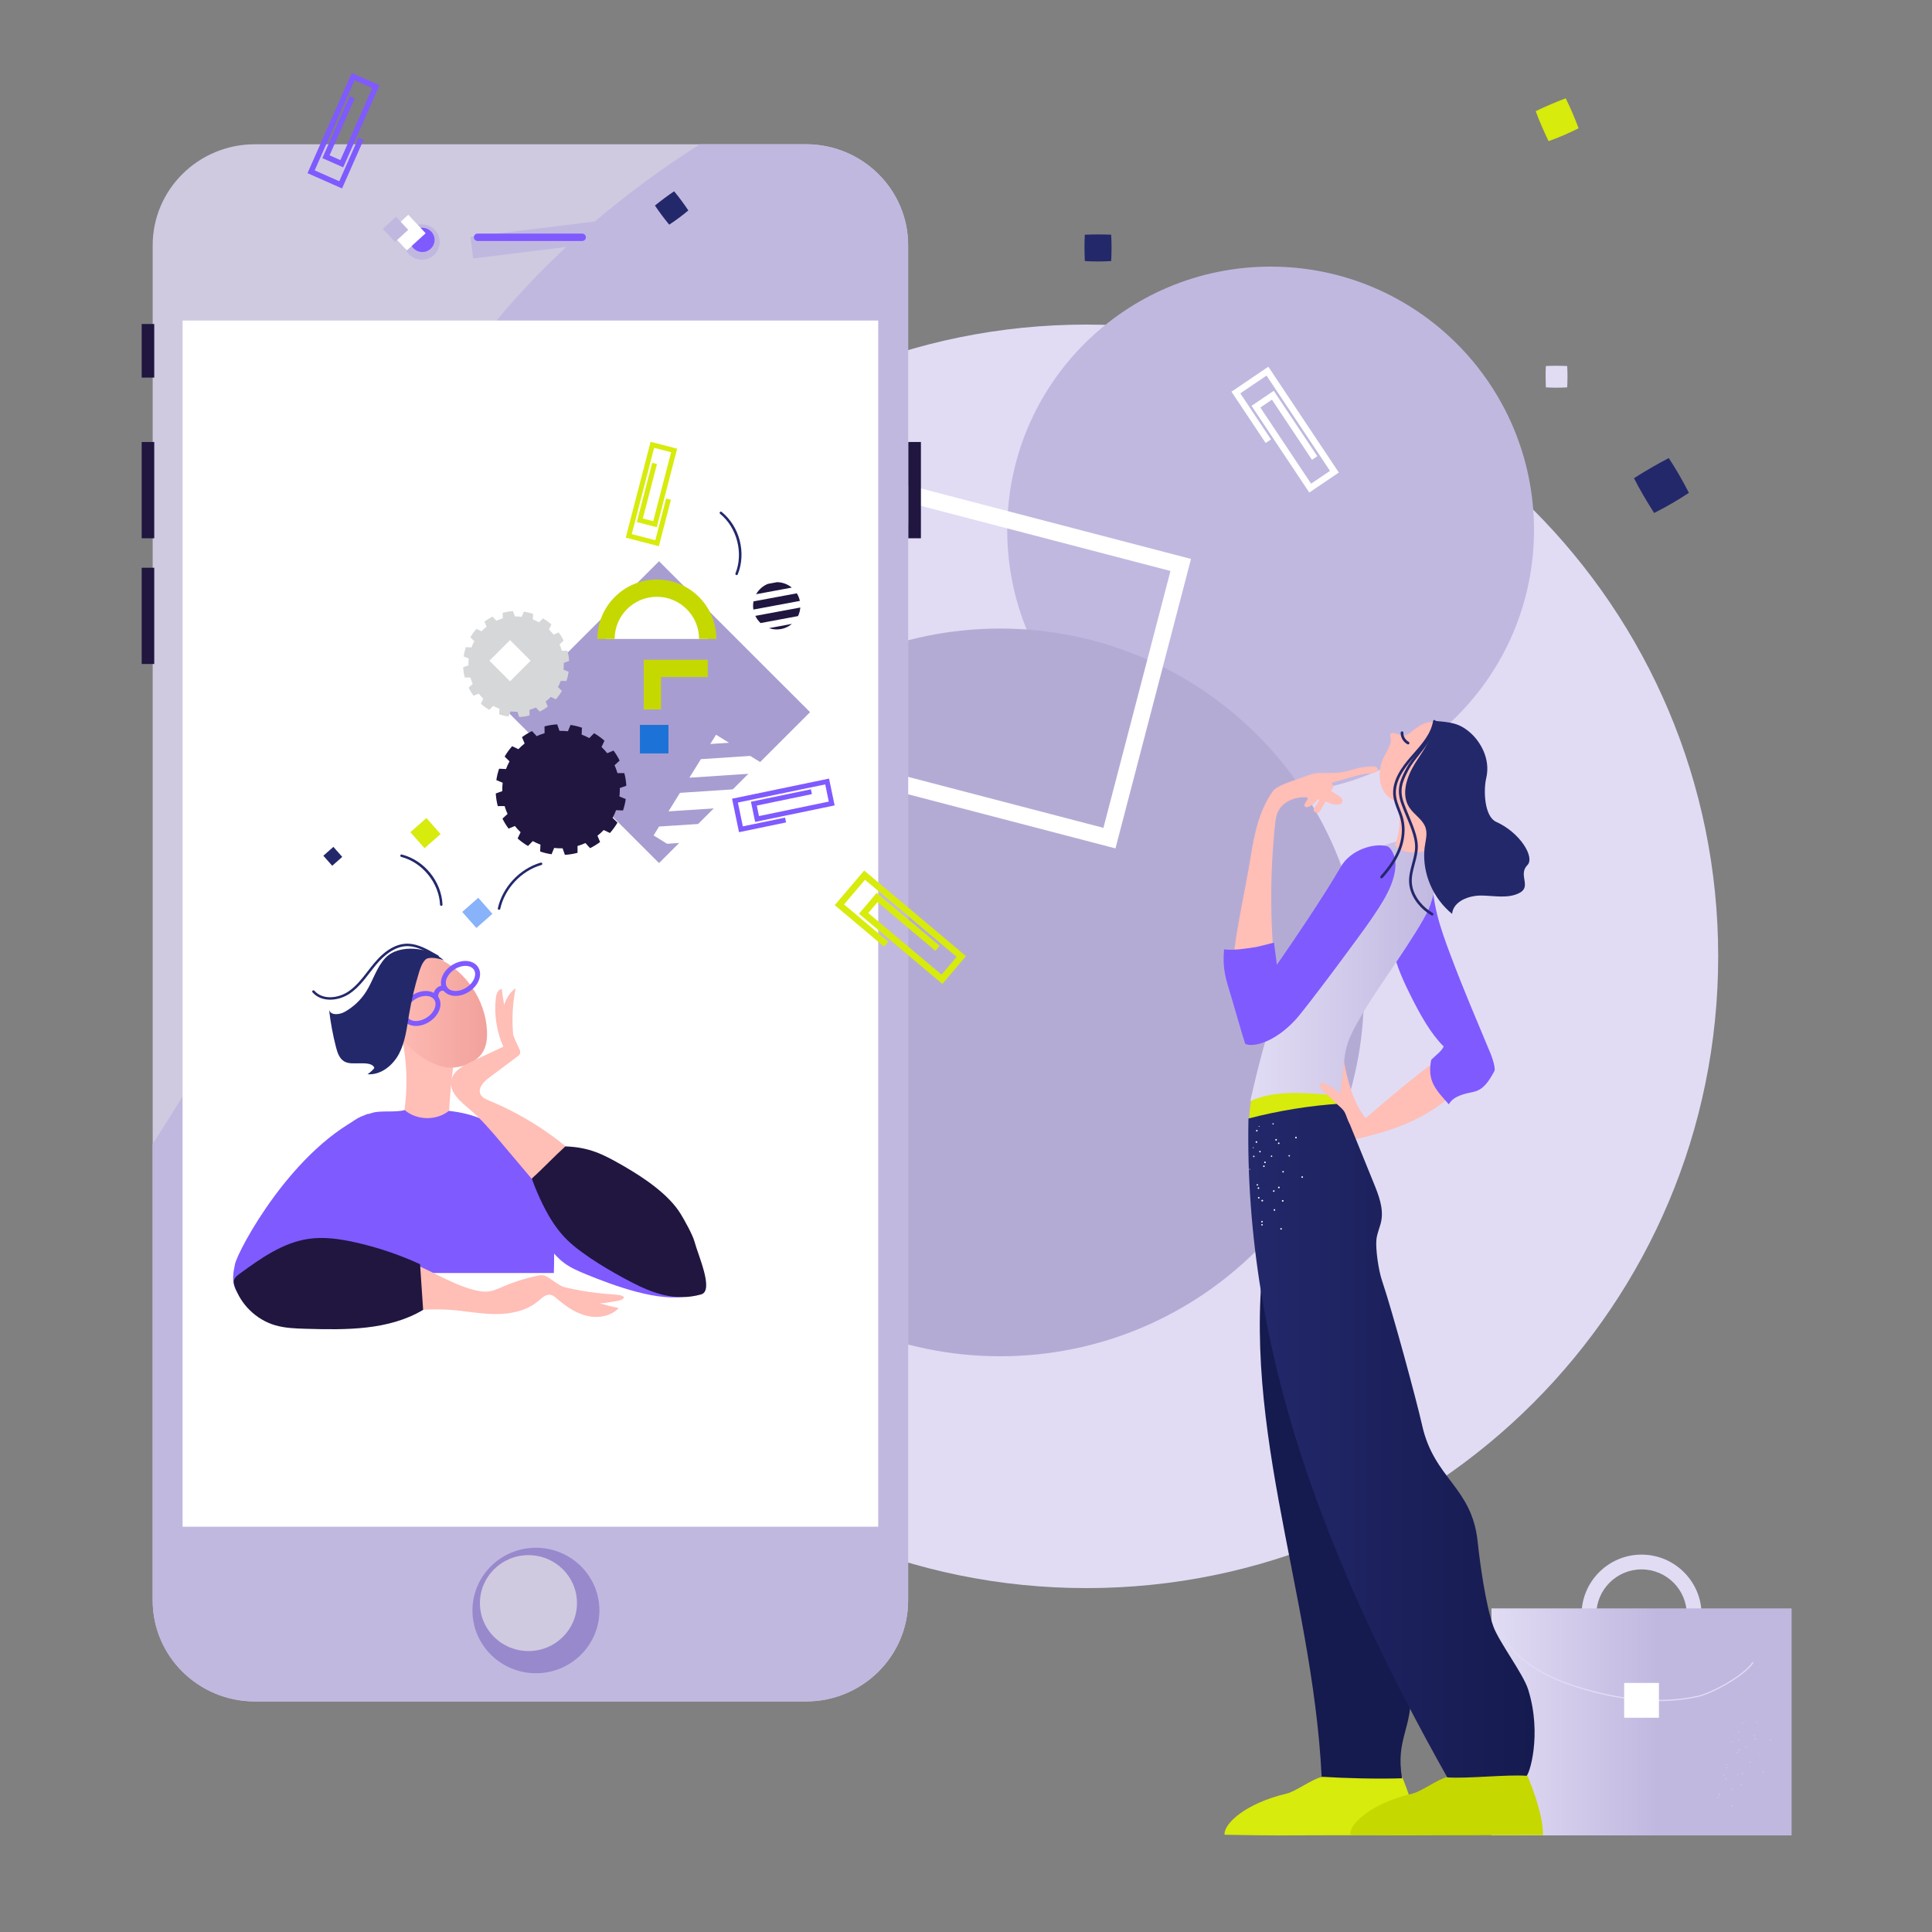 <svg width="266" height="266" viewBox="0 0 266 266" fill="none" xmlns="http://www.w3.org/2000/svg">
<rect x="0" y="0" width="266" height="266" fill="#808080" stroke="none"/>
<g clip-path="url(#clip0_17_2711)">
<path d="M149.581 218.652C197.619 218.652 236.563 179.709 236.563 131.67C236.563 83.631 197.619 44.688 149.581 44.688C101.542 44.688 62.599 83.631 62.599 131.67C62.599 179.709 101.542 218.652 149.581 218.652Z" fill="#E1DCF4"/>
</g>
<g clip-path="url(#clip1_17_2711)">
<path d="M174.939 109.237C194.968 109.237 211.204 93.001 211.204 72.973C211.204 52.944 194.968 36.708 174.939 36.708C154.911 36.708 138.675 52.944 138.675 72.973C138.675 93.001 154.911 109.237 174.939 109.237Z" fill="#C1B8E0"/>
</g>
<g clip-path="url(#clip2_17_2711)">
<path d="M226.012 230.571C221.455 230.571 217.748 226.863 217.748 222.306C217.748 217.749 221.455 214.041 226.012 214.041C230.568 214.041 234.275 217.749 234.275 222.306C234.275 226.863 230.568 230.571 226.012 230.571ZM226.012 216.076C222.577 216.076 219.782 218.871 219.782 222.306C219.782 225.742 222.577 228.537 226.012 228.537C229.446 228.537 232.241 225.742 232.241 222.306C232.241 218.871 229.446 216.076 226.012 216.076Z" fill="#E1DCF4"/>
<path d="M246.671 221.45H205.352V252.7H246.671V221.45Z" fill="url(#paint0_linear_17_2711)"/>
<path d="M228.283 234.213C225.047 234.213 221.585 233.672 217.933 232.591C214.513 231.58 211.993 230.387 210.004 228.84C207.479 226.877 205.804 224.209 205.407 221.52L205.575 221.495C205.965 224.141 207.618 226.77 210.108 228.706C212.08 230.24 214.582 231.423 217.981 232.429C223.737 234.131 229.017 234.49 233.673 233.494C235.669 233.067 240.097 230.649 241.287 228.829L241.429 228.921C240.219 230.772 235.73 233.227 233.709 233.66C231.983 234.028 230.171 234.213 228.283 234.213Z" fill="#E1DCF4"/>
<path d="M228.406 231.71H223.616V236.501H228.406V231.71Z" fill="white"/>
<path d="M237.6 241.079C237.623 241.064 237.628 241.034 237.614 241.012C237.599 240.99 237.569 240.984 237.547 240.998C237.524 241.013 237.518 241.043 237.533 241.066C237.548 241.088 237.578 241.094 237.6 241.079ZM240.302 236.912C240.329 236.918 240.355 236.9 240.361 236.873C240.367 236.849 240.352 236.824 240.327 236.819C240.325 236.818 240.323 236.818 240.321 236.818C240.295 236.812 240.27 236.828 240.264 236.853C240.259 236.88 240.276 236.906 240.302 236.912ZM238.798 238.934C238.822 238.948 238.852 238.941 238.868 238.919C238.883 238.896 238.876 238.865 238.853 238.85C238.83 238.834 238.798 238.841 238.783 238.865C238.77 238.889 238.776 238.918 238.798 238.934ZM242.72 244.077C242.761 244.107 242.819 244.098 242.85 244.057C242.882 244.019 242.876 243.963 242.838 243.931C242.837 243.93 242.835 243.929 242.834 243.929C242.793 243.898 242.735 243.907 242.703 243.948C242.672 243.988 242.679 244.046 242.72 244.077ZM240.929 242.721C240.971 242.752 241.029 242.742 241.059 242.7C241.088 242.659 241.08 242.602 241.039 242.572C240.999 242.54 240.942 242.548 240.911 242.588C240.881 242.631 240.889 242.688 240.929 242.721ZM239.136 241.362C239.176 241.393 239.233 241.385 239.264 241.345C239.265 241.344 239.265 241.343 239.266 241.343C239.297 241.304 239.292 241.248 239.254 241.217C239.252 241.215 239.251 241.214 239.25 241.214C239.207 241.184 239.149 241.192 239.116 241.232C239.086 241.273 239.095 241.331 239.136 241.362ZM238.545 246.455C238.588 246.428 238.601 246.371 238.573 246.328C238.547 246.284 238.49 246.271 238.446 246.299C238.404 246.325 238.391 246.381 238.416 246.424C238.443 246.467 238.501 246.48 238.545 246.455ZM237.408 244.514C237.451 244.487 237.464 244.43 237.437 244.387C237.41 244.344 237.353 244.331 237.31 244.358C237.267 244.385 237.254 244.441 237.279 244.483C237.307 244.526 237.364 244.54 237.408 244.514ZM243.725 239.65C243.775 239.662 243.825 239.632 243.838 239.581C243.851 239.533 243.822 239.483 243.774 239.47C243.774 239.47 243.773 239.47 243.773 239.47C243.726 239.455 243.676 239.48 243.661 239.527C243.66 239.529 243.659 239.531 243.658 239.534C243.647 239.584 243.676 239.634 243.725 239.65ZM241.549 239.08C241.599 239.091 241.649 239.062 241.665 239.014C241.677 238.964 241.646 238.913 241.596 238.901C241.547 238.888 241.497 238.918 241.484 238.967C241.484 238.968 241.484 238.968 241.483 238.968C241.47 239.017 241.499 239.067 241.547 239.08C241.548 239.08 241.549 239.08 241.549 239.08ZM239.376 238.512C239.424 238.526 239.473 238.499 239.486 238.451C239.487 238.45 239.487 238.448 239.487 238.447C239.502 238.398 239.474 238.347 239.425 238.332C239.424 238.332 239.422 238.332 239.421 238.331C239.371 238.318 239.32 238.349 239.308 238.398C239.295 238.448 239.325 238.499 239.375 238.512C239.375 238.512 239.376 238.512 239.376 238.512ZM236.614 247.518C236.655 247.499 236.673 247.45 236.654 247.409C236.635 247.367 236.586 247.349 236.545 247.368C236.503 247.387 236.485 247.436 236.504 247.478C236.523 247.519 236.572 247.537 236.614 247.518ZM242.266 241.304C242.31 241.318 242.358 241.296 242.374 241.252C242.39 241.211 242.369 241.165 242.328 241.149C242.326 241.149 242.326 241.148 242.324 241.148C242.282 241.131 242.234 241.153 242.218 241.195C242.217 241.196 242.217 241.196 242.217 241.197C242.203 241.239 242.224 241.286 242.266 241.304ZM240.386 240.613C240.428 240.628 240.475 240.605 240.49 240.563C240.506 240.521 240.485 240.475 240.443 240.459C240.442 240.459 240.441 240.459 240.44 240.458C240.397 240.442 240.349 240.463 240.333 240.505C240.333 240.506 240.333 240.506 240.332 240.507C240.319 240.551 240.342 240.598 240.386 240.613ZM238.498 239.922C238.541 239.938 238.589 239.917 238.605 239.875C238.606 239.874 238.606 239.874 238.606 239.873C238.622 239.833 238.603 239.788 238.563 239.771C238.561 239.77 238.558 239.77 238.556 239.769C238.513 239.752 238.465 239.773 238.449 239.816C238.449 239.816 238.448 239.816 238.448 239.817C238.435 239.86 238.457 239.906 238.498 239.922ZM239.149 244.408C239.183 244.438 239.235 244.435 239.266 244.401C239.297 244.368 239.295 244.316 239.262 244.285C239.228 244.255 239.175 244.256 239.143 244.288C239.112 244.323 239.114 244.376 239.149 244.408ZM237.673 243.047C237.704 243.078 237.755 243.078 237.785 243.047C237.786 243.045 237.787 243.044 237.789 243.043C237.82 243.01 237.818 242.958 237.785 242.927C237.751 242.897 237.698 242.898 237.666 242.93C237.636 242.964 237.639 243.016 237.673 243.047ZM241.909 237.239C241.953 237.238 241.987 237.202 241.986 237.159C241.986 237.157 241.986 237.156 241.986 237.154C241.986 237.109 241.948 237.072 241.902 237.073C241.901 237.073 241.9 237.073 241.9 237.073C241.855 237.077 241.82 237.115 241.821 237.161C241.823 237.206 241.861 237.241 241.906 237.24C241.907 237.239 241.908 237.239 241.909 237.239ZM239.903 237.323C239.949 237.321 239.985 237.282 239.984 237.236C239.981 237.19 239.941 237.155 239.895 237.158C239.851 237.16 239.817 237.197 239.817 237.241C239.817 237.286 239.854 237.323 239.899 237.323C239.9 237.323 239.902 237.323 239.903 237.323ZM238.376 248.717C238.417 248.75 238.476 248.747 238.512 248.708C238.548 248.669 238.545 248.608 238.506 248.573C238.466 248.538 238.405 248.542 238.37 248.581C238.334 248.621 238.337 248.681 238.376 248.717ZM236.656 247.163C236.695 247.199 236.756 247.196 236.791 247.157C236.827 247.118 236.824 247.058 236.785 247.022C236.746 246.986 236.686 246.989 236.65 247.028C236.614 247.067 236.617 247.128 236.656 247.163ZM241.707 239.548C241.761 239.544 241.801 239.499 241.8 239.445C241.795 239.392 241.748 239.352 241.695 239.357C241.644 239.361 241.605 239.405 241.607 239.457C241.61 239.509 241.655 239.549 241.707 239.548ZM239.394 239.667C239.446 239.664 239.487 239.62 239.485 239.567C239.483 239.514 239.438 239.473 239.385 239.476C239.332 239.478 239.291 239.523 239.294 239.576C239.297 239.628 239.341 239.669 239.394 239.667ZM239.872 244.253C239.923 244.268 239.976 244.242 239.996 244.194C240.012 244.143 239.985 244.09 239.935 244.073C239.887 244.054 239.832 244.079 239.814 244.128C239.814 244.128 239.814 244.129 239.813 244.13C239.795 244.18 239.822 244.235 239.872 244.253C239.872 244.253 239.872 244.253 239.872 244.253ZM237.687 243.477C237.738 243.494 237.793 243.468 237.811 243.418C237.811 243.418 237.811 243.418 237.811 243.417C237.828 243.369 237.802 243.315 237.753 243.298C237.704 243.281 237.649 243.306 237.632 243.355C237.614 243.404 237.639 243.458 237.687 243.477ZM239.729 245.836C239.778 245.854 239.833 245.829 239.851 245.78C239.87 245.73 239.844 245.676 239.795 245.658C239.747 245.64 239.694 245.664 239.674 245.711C239.655 245.761 239.679 245.817 239.729 245.836ZM237.588 244.974C237.638 244.993 237.694 244.969 237.713 244.919C237.731 244.871 237.708 244.816 237.661 244.795C237.611 244.776 237.555 244.8 237.533 244.848C237.515 244.899 237.54 244.954 237.588 244.974ZM239.464 241.017C239.517 241.015 239.559 240.971 239.558 240.918C239.557 240.865 239.515 240.824 239.463 240.825C239.411 240.823 239.368 240.863 239.367 240.915C239.366 240.916 239.366 240.918 239.367 240.919C239.366 240.972 239.408 241.016 239.461 241.016C239.462 241.017 239.463 241.017 239.464 241.017Z" fill="#CFCADF"/>
</g>
<g clip-path="url(#clip3_17_2711)">
<path d="M137.699 186.732C165.367 186.732 187.796 164.303 187.796 136.635C187.796 108.968 165.367 86.539 137.699 86.539C110.032 86.539 87.603 108.968 87.603 136.635C87.603 164.303 110.032 186.732 137.699 186.732Z" fill="#B4ABD5"/>
</g>
<g clip-path="url(#clip4_17_2711)">
<path d="M163.979 76.955L153.578 116.808L113.725 106.408L124.126 66.555L163.979 76.955ZM151.921 113.98L161.151 78.612L125.784 69.383L116.554 104.75L151.921 113.98Z" fill="white"/>
</g>
<g clip-path="url(#clip5_17_2711)">
<path d="M172.451 150.584C172.861 148.943 173.563 147.391 174.262 145.849C174.604 145.092 174.947 144.335 175.29 143.579C175.411 143.311 175.541 143.033 175.775 142.853C175.979 142.696 176.239 142.633 176.492 142.584C179.336 142.022 182.395 142.625 184.806 144.225C183.994 148.679 184.418 153.349 186.02 157.587C181.717 159.403 177.089 160.456 172.419 160.683C172.022 157.321 171.63 153.871 172.451 150.584Z" fill="#D7EB0C"/>
<path d="M181.968 244.663C184.563 244.17 192.929 244.384 192.929 244.384C192.929 244.384 195.154 249.376 195.128 252.664C191.257 252.669 187.386 252.674 183.516 252.679C177.01 252.688 175.471 252.749 168.602 252.61C168.456 251.076 171.536 248.259 177.151 246.944C178.392 246.653 180.715 244.901 181.968 244.663Z" fill="#D7EB0C"/>
<path d="M182.868 181.736C181.736 176.881 180.548 171.898 177.631 167.775C177.327 167.346 176.949 166.893 176.411 166.816C175.37 166.667 174.801 167.922 174.623 168.911C169.952 194.811 180.663 218.378 181.967 244.628C185.365 244.837 189.64 244.942 193.038 244.837C192.112 239.399 194.501 238.004 194.244 232.499C194.009 227.484 192.114 225.69 191.723 220.684C191.307 215.366 193.156 213.759 191.942 208.554C190.494 202.345 184.316 187.945 182.868 181.736Z" fill="#151A4F"/>
<path d="M183.036 107.276C183.265 107.613 183.454 107.978 183.597 108.36C182.862 109.545 182.426 110.584 181.691 111.769C181.414 112.083 181.097 111.823 180.971 111.729C180.772 111.581 180.924 111.271 181.074 111.073C181.437 110.592 181.723 110.054 181.919 109.485C181.718 109.55 181.608 109.758 181.498 109.936C181.191 110.434 180.726 110.834 180.187 111.066C180.01 111.142 179.771 111.187 179.651 111.038C179.523 110.879 179.637 110.648 179.749 110.478C180.328 109.596 180.814 108.654 181.194 107.671C181.222 107.597 181.252 107.52 181.31 107.465C181.452 107.332 181.679 107.389 181.871 107.428C182.272 107.509 182.696 107.468 183.074 107.311C183.167 107.598 182.866 107.027 183.036 107.276Z" fill="#FFBEB6"/>
<path d="M175.558 113.49C174.857 120.069 174.847 126.72 175.526 133.301C173.931 133.136 171.217 134.439 169.62 134.594C169.789 129.482 171.378 123.074 172.181 118.023C172.698 114.778 173.395 111.433 175.356 108.788C176.336 109.084 177.299 108.372 178.267 108.039C180.322 107.331 182.561 108.365 184.347 109.598C184.566 109.749 184.801 109.934 184.834 110.197C184.916 110.867 183.851 110.891 183.221 110.639C181.95 110.129 180.607 109.69 179.239 109.774C177.872 109.859 176.469 110.572 175.919 111.818C175.688 112.342 175.619 112.921 175.558 113.49Z" fill="#FFBEB6"/>
<path d="M175.359 108.773C176.086 108.177 176.993 107.852 177.88 107.538C178.586 107.287 179.292 107.038 179.997 106.787C180.352 106.661 180.709 106.535 181.081 106.473C181.564 106.394 182.058 106.425 182.547 106.431C184.538 106.456 185.196 106.278 187.107 105.722C187.37 105.646 188.973 105.47 189.241 105.526C189.51 105.582 189.751 105.702 189.706 105.972C189.644 106.339 189.164 106.428 188.79 106.455C185.834 106.669 183.075 108.338 180.113 108.218C179.877 108.208 179.637 108.187 179.407 108.242C179.152 108.303 178.928 108.453 178.7 108.584C178.04 108.963 177.297 109.197 176.539 109.266C176.078 109.308 175.499 109.211 175.359 108.773Z" fill="#FFBEB6"/>
<path d="M200.6 150.179C197.036 153.506 193.15 155.213 188.411 156.412C186.311 156.944 186.813 156.917 185.913 156.276C184.793 155.477 185.001 154.049 184.787 152.696C184.419 150.364 184.065 147.897 184.957 145.709C185.449 148.477 186.247 151.772 188.032 153.953C192.214 150.31 197.054 146.285 201.684 143.221C201.747 145.403 201.811 147.585 201.874 149.767C201.577 149.591 200.898 150.356 200.6 150.179Z" fill="#FFBEB6"/>
<path d="M199.285 244.663C201.88 244.17 210.246 244.384 210.246 244.384C210.246 244.384 212.471 249.376 212.445 252.664C208.574 252.669 204.703 252.674 200.832 252.679C194.327 252.688 192.788 252.749 185.919 252.61C185.773 251.076 188.853 248.259 194.468 246.944C195.709 246.653 198.033 244.901 199.285 244.663Z" fill="#C5D800"/>
<path d="M198.768 144.077C197.041 142.386 195.603 139.8 194.509 137.65C192.591 133.882 190.626 129.582 192.018 125.593C192.842 123.232 194.86 121.317 197.271 120.607C197.091 124.323 198.375 127.94 199.682 131.427C201.539 136.381 203.223 140.245 205.253 145.132C205.509 145.749 205.931 147.129 205.749 147.466C204.963 148.93 204.203 150.041 202.908 150.319C201.612 150.597 200.113 150.888 199.476 152.044C197.532 149.885 196.508 148.762 197.05 145.917C198.091 144.92 198.432 144.761 198.768 144.077Z" fill="#7F5AFF"/>
<path d="M196.712 125.158C195.004 128.808 189.996 135.513 187.936 138.979C184.481 144.795 185.499 144.156 184.485 150.834C180.368 150.548 175.74 149.932 172.145 151.599C174.302 141.838 176.604 135.551 179.05 129.515C181.496 123.48 185.786 117.571 192.114 115.895C194.366 115.299 197.389 115.689 198.108 117.891C198.495 119.08 197.243 124.024 196.712 125.158Z" fill="url(#paint1_linear_17_2711)"/>
<path d="M192.051 116.338C193.037 117.699 195.942 117.645 196.545 116.774C196.091 113.743 196.602 111.339 197.702 108.476C195.945 109.2 194.072 109.645 192.176 109.787C192.87 112.026 192.904 114.155 192.051 116.338Z" fill="#FFBEB6"/>
<path d="M191.473 101.602C191.707 102.446 190.656 103.834 190.338 104.65C189.608 106.52 189.856 109.016 191.596 110.034C193.219 110.984 195.313 110.236 196.887 109.208C198.217 108.34 199.439 107.259 200.243 105.894C201.047 104.53 201.399 102.858 200.969 101.336C200.735 100.507 199.958 99.618 199.152 99.935C199.194 99.731 198.476 99.666 198.518 99.463C196.911 99.178 195.95 99.471 194.672 100.481C193.889 101.1 193.608 101.452 192.654 101.151C192.207 101.01 191.551 100.712 191.415 101.158C191.371 101.302 191.432 101.456 191.473 101.602Z" fill="#FFBEB6"/>
<path d="M202.476 100.921C200.868 99.492 199.681 99.455 197.533 99.249C197.469 101.418 195.982 103.241 194.833 105.088C193.684 106.934 192.847 109.383 194.051 111.194C194.71 112.187 195.903 112.829 196.271 113.96C196.585 114.926 196.203 115.962 196.116 116.973C195.829 120.306 197.322 123.7 199.923 125.824C200.091 124.074 202.246 123.27 204.016 123.299C205.786 123.328 207.684 123.759 209.239 122.919C210.885 122.03 208.978 120.431 210.295 119.108C211.358 118.04 209.294 114.631 205.994 113.153C204.375 112.428 204.22 108.851 204.626 107.134C205.272 104.402 203.714 102.021 202.476 100.921Z" fill="#23286B"/>
<path d="M190.263 176.269C189.821 174.962 189.361 171.992 189.511 170.625C189.606 169.764 190.007 168.96 190.172 168.109C190.512 166.349 189.822 164.572 189.143 162.903C187.657 159.248 186.172 155.593 184.686 151.939C180.363 152.216 176.069 152.908 171.89 154C171.227 186.522 183.146 216.046 199.261 244.712C201.922 244.914 207.496 244.292 210.157 244.493C210.496 244.519 212.37 238.896 210.396 232.603C209.72 230.449 206.361 226.044 205.602 223.915C204.554 220.974 203.771 215.344 203.445 212.254C202.644 204.674 197.457 203.672 195.796 196.22C195.057 192.901 191.744 180.649 190.263 176.269Z" fill="url(#paint2_linear_17_2711)"/>
<path d="M197.174 126.051C197.141 126.051 197.11 126.044 197.08 126.026C196.361 125.609 195.733 125.071 195.213 124.427C194.501 123.545 194.086 122.565 194.014 121.592C193.944 120.66 194.188 119.748 194.424 118.866C194.635 118.08 194.853 117.267 194.835 116.462C194.81 115.258 194.189 113.766 193.588 112.322C193.357 111.767 193.139 111.243 192.953 110.733C192.207 108.691 192.745 107.427 193.653 105.732C194.009 105.067 194.543 104.393 195.109 103.678C196.056 102.482 197.036 101.246 197.164 100.028C197.174 99.926 197.265 99.85 197.369 99.863C197.471 99.873 197.545 99.964 197.534 100.066C197.395 101.391 196.382 102.671 195.402 103.908C194.846 104.608 194.322 105.27 193.982 105.906C192.978 107.783 192.661 108.851 193.304 110.607C193.487 111.109 193.703 111.63 193.932 112.181C194.546 113.656 195.181 115.181 195.208 116.454C195.226 117.312 195.001 118.151 194.784 118.961C194.545 119.853 194.32 120.695 194.385 121.565C194.47 122.699 195.04 123.622 195.504 124.195C195.996 124.805 196.589 125.313 197.268 125.707C197.357 125.759 197.386 125.872 197.335 125.96C197.3 126.019 197.237 126.051 197.174 126.051Z" fill="#23286B"/>
<path d="M193.866 102.492C193.835 102.492 193.804 102.484 193.775 102.468C193.085 102.082 192.812 101.366 192.851 100.864C192.859 100.762 192.948 100.679 193.052 100.694C193.154 100.702 193.231 100.791 193.223 100.893C193.198 101.217 193.372 101.818 193.958 102.145C194.048 102.195 194.079 102.308 194.029 102.397C193.994 102.458 193.931 102.492 193.866 102.492Z" fill="#23286B"/>
<path d="M185.712 151.9C185.323 151.567 185.037 151.132 184.683 150.76C184.205 150.258 183.612 149.88 183.026 149.508C182.779 149.352 182.524 149.192 182.237 149.138C182.091 149.11 181.925 149.116 181.814 149.215C181.565 149.438 181.81 149.836 182.051 150.067C182.732 150.72 183.413 151.373 184.094 152.026C184.52 152.435 184.864 152.664 185.165 153.171C185.381 153.535 185.515 154.159 185.723 154.528C185.88 154.807 186.183 155.039 186.474 155.175C186.765 155.311 187.588 155.03 187.786 154.778C187.373 154.062 187.122 153.337 186.623 152.676C186.382 152.357 186.016 152.16 185.712 151.9Z" fill="#FFBEB6"/>
<path d="M192.1 118.483C192.033 117.858 191.554 116.649 190.941 116.494C189.198 116.052 185.991 116.954 184.616 119.321C182.119 123.619 178.095 129.522 175.805 132.831C175.625 131.481 175.404 129.781 175.404 129.781C175.404 129.781 173.226 130.345 172.994 130.38C171.347 130.631 169.933 130.868 168.527 130.712C168.293 133.429 168.761 134.749 169.543 137.31C169.951 138.647 171.15 142.901 171.444 143.719C172.434 144.218 175.424 143.606 178.396 140.366C179.814 138.82 187.394 128.624 188.727 126.65C190.06 124.676 192.416 121.415 192.1 118.483Z" fill="#7F5AFF"/>
<path d="M190.218 120.927C190.174 120.927 190.129 120.911 190.094 120.88C190.018 120.811 190.011 120.695 190.079 120.619C191.203 119.371 191.981 118.189 192.458 117.006C193.032 115.58 193.167 114.09 192.838 112.808C192.728 112.38 192.562 111.954 192.403 111.542C192.164 110.927 191.916 110.29 191.836 109.614C191.589 107.513 192.988 105.609 194.234 104.185L194.563 103.81C195.77 102.443 197.018 101.029 197.307 99.285C197.323 99.184 197.418 99.113 197.521 99.132C197.622 99.149 197.691 99.244 197.674 99.345C197.369 101.194 196.085 102.649 194.843 104.055L194.515 104.428C193.32 105.795 191.976 107.614 192.207 109.571C192.281 110.2 192.509 110.787 192.75 111.409C192.914 111.831 193.084 112.267 193.199 112.715C193.548 114.073 193.408 115.645 192.804 117.143C192.311 118.367 191.51 119.583 190.357 120.864C190.32 120.906 190.269 120.927 190.218 120.927Z" fill="#23286B"/>
<path d="M172.111 161.032C172.138 161.002 172.136 160.973 172.105 160.947C172.074 160.921 172.046 160.923 172.02 160.953C171.993 160.984 171.995 161.012 172.026 161.038C172.056 161.065 172.083 161.034 172.111 161.032ZM173.357 155.128C173.385 155.126 173.412 155.095 173.41 155.067C173.408 155.038 173.377 155.012 173.349 155.014C173.32 155.016 173.294 155.046 173.295 155.075C173.271 155.133 173.33 155.158 173.357 155.128ZM172.532 158.065C172.561 158.064 172.589 158.061 172.616 158.031C172.614 158.002 172.611 157.975 172.581 157.948C172.552 157.95 172.524 157.952 172.497 157.982C172.473 158.041 172.503 158.068 172.532 158.065ZM179.254 162.157C179.314 162.181 179.368 162.149 179.393 162.091C179.418 162.032 179.385 161.977 179.326 161.952C179.267 161.928 179.212 161.96 179.187 162.019C179.134 162.08 179.197 162.161 179.254 162.157ZM176.619 161.429C176.678 161.454 176.733 161.421 176.758 161.363C176.782 161.304 176.75 161.25 176.691 161.225C176.631 161.2 176.577 161.233 176.552 161.291C176.527 161.35 176.559 161.405 176.619 161.429ZM173.981 160.673C174.04 160.697 174.095 160.665 174.12 160.606C174.145 160.548 174.112 160.493 174.053 160.468C173.994 160.444 173.939 160.476 173.914 160.535C173.889 160.594 173.922 160.649 173.981 160.673ZM175.555 166.665C175.58 166.607 175.576 166.55 175.543 166.495C175.484 166.471 175.427 166.474 175.372 166.507C175.347 166.565 175.351 166.622 175.381 166.648C175.445 166.73 175.502 166.726 175.555 166.665ZM173.398 164.991C173.423 164.933 173.419 164.876 173.386 164.821C173.327 164.797 173.27 164.8 173.215 164.833C173.19 164.891 173.194 164.948 173.224 164.974C173.286 165.028 173.371 165.022 173.398 164.991ZM178.438 156.739C178.495 156.734 178.549 156.674 178.544 156.617C178.54 156.561 178.479 156.508 178.422 156.512C178.365 156.516 178.311 156.577 178.316 156.633C178.32 156.69 178.381 156.743 178.438 156.739ZM175.704 157.045C175.761 157.04 175.814 156.98 175.81 156.923C175.806 156.867 175.745 156.814 175.687 156.818C175.631 156.822 175.577 156.883 175.581 156.939C175.585 156.996 175.647 157.049 175.704 157.045ZM172.998 157.348C173.055 157.344 173.108 157.283 173.104 157.227C173.099 157.17 173.039 157.117 172.981 157.122C172.924 157.126 172.871 157.186 172.875 157.243C172.882 157.328 172.941 157.353 172.998 157.348ZM173.833 168.697C173.86 168.666 173.882 168.579 173.823 168.555C173.793 168.529 173.705 168.506 173.681 168.565C173.655 168.595 173.632 168.683 173.691 168.707C173.723 168.761 173.781 168.757 173.833 168.697ZM177.496 159.229C177.553 159.224 177.608 159.192 177.604 159.135C177.6 159.079 177.569 159.052 177.51 159.028C177.453 159.032 177.398 159.064 177.402 159.121C177.406 159.178 177.439 159.233 177.496 159.229ZM175.059 159.286C175.116 159.281 175.171 159.249 175.168 159.192C175.163 159.136 175.133 159.109 175.074 159.085C175.017 159.089 174.962 159.121 174.965 159.178C174.97 159.235 175.002 159.289 175.059 159.286ZM172.621 159.314C172.678 159.31 172.733 159.278 172.729 159.221C172.725 159.164 172.694 159.138 172.635 159.113C172.578 159.118 172.523 159.15 172.527 159.207C172.534 159.292 172.564 159.318 172.621 159.314ZM175.343 164.085C175.402 164.11 175.457 164.077 175.482 164.019C175.506 163.96 175.474 163.906 175.415 163.881C175.355 163.857 175.301 163.889 175.276 163.947C175.251 164.006 175.286 164.089 175.343 164.085ZM173.071 163.218C173.13 163.242 173.185 163.21 173.212 163.179C173.236 163.121 173.204 163.066 173.145 163.041C173.085 163.017 173.031 163.049 173.006 163.107C172.979 163.139 173.012 163.193 173.071 163.218ZM175.316 154.819C175.371 154.786 175.397 154.756 175.365 154.701C175.332 154.647 175.273 154.622 175.246 154.652C175.191 154.685 175.167 154.744 175.199 154.798C175.2 154.799 175.259 154.823 175.316 154.819ZM173.087 155.774C173.142 155.742 173.167 155.683 173.134 155.629C173.101 155.574 173.042 155.549 172.987 155.582C172.932 155.614 172.908 155.673 172.938 155.7C172.973 155.782 173.032 155.806 173.087 155.774C173.087 155.774 173.058 155.776 173.087 155.774ZM176.345 169.291C176.404 169.315 176.459 169.283 176.484 169.224C176.508 169.166 176.476 169.111 176.417 169.086C176.357 169.062 176.303 169.094 176.278 169.152C176.253 169.211 176.286 169.266 176.345 169.291ZM173.719 168.305C173.779 168.329 173.834 168.297 173.859 168.239C173.883 168.18 173.851 168.126 173.791 168.101C173.732 168.076 173.677 168.109 173.652 168.167C173.626 168.198 173.66 168.281 173.719 168.305ZM176.11 157.501C176.165 157.468 176.189 157.41 176.157 157.355C176.124 157.301 176.065 157.276 176.01 157.309C175.955 157.341 175.93 157.4 175.963 157.454C175.966 157.511 176.055 157.533 176.11 157.501ZM173.521 158.652C173.576 158.62 173.601 158.561 173.568 158.507C173.536 158.452 173.477 158.427 173.422 158.46C173.367 158.492 173.342 158.551 173.375 158.605C173.405 158.632 173.466 158.684 173.521 158.652ZM176.084 163.605C176.141 163.601 176.195 163.541 176.19 163.484C176.186 163.428 176.125 163.374 176.068 163.379C176.011 163.383 175.957 163.443 175.962 163.5C175.966 163.556 176.027 163.609 176.084 163.605ZM173.276 163.688C173.333 163.684 173.387 163.623 173.382 163.567C173.378 163.51 173.317 163.457 173.26 163.462C173.203 163.466 173.15 163.526 173.154 163.583C173.158 163.639 173.191 163.694 173.276 163.688ZM176.617 165.45C176.674 165.446 176.728 165.386 176.724 165.329C176.719 165.273 176.658 165.219 176.601 165.224C176.544 165.228 176.489 165.26 176.495 165.345C176.499 165.402 176.56 165.454 176.617 165.45ZM173.802 165.42C173.859 165.415 173.912 165.355 173.908 165.298C173.903 165.242 173.871 165.187 173.785 165.193C173.728 165.197 173.675 165.258 173.651 165.317C173.684 165.371 173.745 165.423 173.802 165.42ZM174.201 160.144C174.256 160.112 174.281 160.053 174.277 159.996C174.244 159.941 174.185 159.917 174.128 159.921C174.073 159.953 174.049 160.012 174.053 160.069C174.057 160.126 174.145 160.148 174.201 160.144Z" fill="white"/>
</g>
<g clip-path="url(#clip6_17_2711)">
<path d="M110.959 234.257H35.095C27.323 234.257 21.021 228.029 21.021 220.347V33.772C21.021 26.09 27.322 19.862 35.095 19.862H110.959C118.732 19.862 125.033 26.09 125.033 33.772V220.347C125.034 228.029 118.732 234.257 110.959 234.257Z" fill="#CFCAE0"/>
<path d="M58.084 35.759C59.444 35.759 60.546 34.669 60.546 33.325C60.546 31.981 59.444 30.891 58.084 30.891C56.724 30.891 55.621 31.981 55.621 33.325C55.621 34.669 56.724 35.759 58.084 35.759Z" fill="#C1B8E0"/>
<path d="M110.959 19.861H96.396C95.65 20.321 94.915 20.792 94.196 21.268C75.116 33.894 58.705 51.77 52.32 73.57C49.746 82.357 48.855 91.531 46.897 100.473C42.418 120.945 32.435 139.844 21.022 157.503V220.346C21.022 228.029 27.323 234.257 35.096 234.257H110.96C118.733 234.257 125.034 228.028 125.034 220.346V33.772C125.034 26.09 118.732 19.861 110.959 19.861Z" fill="#C1B8E0"/>
<path d="M73.787 230.374C78.615 230.374 82.528 226.506 82.528 221.735C82.528 216.964 78.615 213.096 73.787 213.096C68.96 213.096 65.046 216.964 65.046 221.735C65.046 226.506 68.96 230.374 73.787 230.374Z" fill="#9889CD"/>
<path d="M64.772 32.607L82.291 30.447L82.667 33.425L65.147 35.585L64.772 32.607Z" fill="#C1B8E0"/>
<path d="M120.915 44.132H25.141V210.2H120.915V44.132Z" fill="white"/>
<path d="M72.757 227.321C76.447 227.321 79.438 224.364 79.438 220.717C79.438 217.07 76.447 214.114 72.757 214.114C69.067 214.114 66.076 217.07 66.076 220.717C66.076 224.364 69.067 227.321 72.757 227.321Z" fill="#CFCAE0"/>
<path d="M80.15 33.18H65.754C65.469 33.18 65.239 32.952 65.239 32.671C65.239 32.39 65.469 32.162 65.754 32.162H80.15C80.435 32.162 80.665 32.39 80.665 32.671C80.665 32.952 80.435 33.18 80.15 33.18Z" fill="#7F5AFF"/>
<path d="M58.145 34.699C59.078 34.699 59.835 33.951 59.835 33.029C59.835 32.107 59.078 31.359 58.145 31.359C57.212 31.359 56.455 32.107 56.455 33.029C56.455 33.951 57.212 34.699 58.145 34.699Z" fill="#7F5AFF"/>
<path d="M21.237 44.611H19.507V51.985H21.237V44.611Z" fill="#201640"/>
<path d="M21.237 60.855H19.507V74.108H21.237V60.855Z" fill="#201640"/>
<path d="M126.793 60.855H125.063V74.108H126.793V60.855Z" fill="#201640"/>
<path d="M21.237 78.168H19.507V91.42H21.237V78.168Z" fill="#201640"/>
<path d="M56.213 29.567L58.599 32.114L56.021 34.473L53.635 31.925L56.213 29.567Z" fill="white"/>
<path d="M54.522 29.843L56.209 31.643L54.387 33.311L52.7 31.51L54.522 29.843Z" fill="#C1B8E0"/>
</g>
<g clip-path="url(#clip7_17_2711)">
<path d="M90.737 118.831L69.944 98.051L90.737 77.271L111.53 98.051L90.737 118.831Z" fill="#A89DD0"/>
<path d="M61.75 155.032C61.873 150.591 62.363 146.16 63.212 141.81C60.791 143.051 58.014 143.475 55.367 143.008C56.163 146.867 56.158 150.914 55.354 154.771C57.453 154.225 59.694 154.317 61.75 155.032Z" fill="#FFBEB6"/>
<path d="M76.255 175.272C76.368 171.536 76.292 168.918 75.176 165.817C73.536 161.26 71.216 156.475 66.789 154.292C65.242 153.529 63.525 153.138 61.802 152.945C60.101 154.322 57.357 154.271 55.712 152.83C54.533 153.192 52.522 152.866 51.332 153.196C49.842 153.609 49.403 153.836 48.84 154.214C46.279 155.938 45.541 158.101 44.15 160.811C41.86 165.272 41.568 170.394 40.441 175.272H76.255V175.272Z" fill="#7F5AFF"/>
<path d="M70.988 136.062C70.427 138.871 70.416 141.788 70.956 144.602C70.379 144.464 69.732 144.26 69.484 143.722C69.403 143.544 69.375 143.346 69.349 143.151C69.178 141.884 69.01 140.597 69.19 139.331C69.37 138.065 69.944 136.801 70.988 136.062Z" fill="#FFBEB6"/>
<path d="M58.523 131.376C56.483 131.131 54.479 132.565 53.669 134.453C52.86 136.341 53.092 138.549 53.874 140.448C54.951 143.064 57.059 145.24 59.639 146.4C60.222 146.663 60.834 146.876 61.468 146.957C62.099 147.038 62.743 146.985 63.364 146.85C64.637 146.573 65.885 145.89 66.523 144.755C67.011 143.889 67.099 142.853 67.046 141.86C66.825 137.655 64.117 133.673 60.286 131.92C59.725 131.663 59.137 131.45 58.523 131.376Z" fill="url(#paint3_linear_17_2711)"/>
<path d="M62.721 137.119C61.963 137.119 61.328 136.811 60.981 136.275C60.33 135.268 60.886 133.748 62.22 132.886C62.801 132.511 63.462 132.304 64.082 132.304C64.841 132.304 65.475 132.612 65.821 133.148C66.148 133.653 66.188 134.293 65.933 134.949C65.692 135.566 65.213 136.13 64.583 136.537C64.003 136.912 63.342 137.119 62.721 137.119ZM64.082 132.983C63.591 132.983 63.061 133.151 62.59 133.456C61.57 134.115 61.105 135.214 61.552 135.907C61.772 136.245 62.198 136.44 62.721 136.44C63.212 136.44 63.742 136.272 64.214 135.966C64.724 135.636 65.11 135.187 65.299 134.702C65.473 134.255 65.456 133.833 65.25 133.516C65.031 133.178 64.606 132.983 64.082 132.983Z" fill="#7F5AFF"/>
<path d="M57.267 141.255C56.508 141.255 55.874 140.947 55.527 140.411C54.876 139.404 55.432 137.884 56.766 137.022C57.346 136.647 58.008 136.44 58.627 136.44C59.386 136.44 60.02 136.748 60.367 137.284C60.694 137.789 60.734 138.429 60.478 139.085C60.238 139.702 59.758 140.266 59.128 140.673C58.548 141.048 57.887 141.255 57.267 141.255ZM58.627 137.119C58.137 137.119 57.607 137.287 57.135 137.592C56.115 138.25 55.65 139.35 56.098 140.042C56.318 140.381 56.743 140.575 57.267 140.575C57.758 140.575 58.287 140.407 58.759 140.102C59.27 139.772 59.656 139.323 59.844 138.837C60.019 138.39 60.001 137.969 59.796 137.652C59.577 137.313 59.151 137.119 58.627 137.119Z" fill="#7F5AFF"/>
<path d="M59.702 137.505C59.553 136.954 59.752 136.328 60.188 135.984C60.633 135.63 61.096 135.613 61.565 135.935L61.18 136.495C60.959 136.344 60.821 136.348 60.61 136.515C60.388 136.691 60.28 137.04 60.358 137.328L59.702 137.505Z" fill="#7F5AFF"/>
<path d="M74.844 175.599C75.212 175.671 75.527 175.9 75.834 176.117C78.626 178.085 81.842 179.449 85.198 180.09C84.106 181.245 82.319 181.535 80.775 181.158C79.23 180.782 77.888 179.835 76.679 178.804C76.407 178.572 76.119 178.324 75.766 178.27C75.135 178.172 74.608 178.701 74.123 179.115C72.502 180.503 70.258 180.944 68.123 180.919C65.987 180.895 63.878 180.46 61.747 180.324C56.725 180.004 51.695 181.349 46.681 180.916C49.124 178.532 51.567 176.148 54.01 173.765C54.195 173.584 54.395 173.395 54.648 173.338C54.875 173.287 55.111 173.35 55.335 173.418C58.73 174.455 61.697 176.643 65.125 177.568C65.864 177.768 66.638 177.907 67.394 177.79C68.051 177.688 68.66 177.398 69.271 177.135C70.752 176.498 72.295 176.005 73.871 175.667C74.192 175.598 74.523 175.535 74.844 175.599Z" fill="#FFBEB6"/>
<path d="M74.983 176.447C77.695 177.325 80.508 177.89 83.35 178.129C83.91 178.175 84.473 178.21 85.031 178.277C85.34 178.315 85.663 178.369 85.905 178.565C85.839 178.902 85.431 179.029 85.093 179.09C83.988 179.289 82.874 179.49 81.751 179.484C79.204 179.471 76.684 178.341 74.983 176.447Z" fill="#FFBEB6"/>
<path d="M32.401 177.455C32.953 178.62 34.217 179.24 35.394 179.766C36.438 180.234 37.533 180.704 38.676 180.651C40.047 180.588 41.296 179.759 42.15 178.687C43.005 177.614 43.517 176.313 43.957 175.014C44.725 172.744 45.307 170.41 45.696 168.045C46.073 165.748 46.273 163.4 47.06 161.209C48.039 158.486 49.888 156.119 50.692 153.34C40.344 157.838 32.761 172.158 32.357 174.037C32.112 175.172 31.904 176.406 32.401 177.455Z" fill="#7F5AFF"/>
<path d="M56.314 139.706C56.011 141.524 55.806 143.402 54.961 145.04C54.116 146.679 52.438 148.049 50.6 147.9C50.943 147.694 51.448 147.213 51.543 147.035C51.309 146.35 50.233 146.403 49.51 146.396C48.787 146.39 48.008 146.499 47.386 146.13C46.721 145.736 46.453 144.922 46.26 144.173C45.824 142.481 45.506 140.759 45.309 139.023C45.511 139.831 46.712 139.726 47.442 139.322C48.65 138.654 49.685 137.676 50.42 136.509C51.371 135.001 51.84 133.178 53.065 131.882C54.926 129.913 59.188 130.39 61.145 132.263C60.553 131.952 59.019 131.649 58.559 132.135C58.099 132.62 57.876 133.277 57.68 133.916C57.098 135.813 56.641 137.749 56.314 139.706Z" fill="#23286B"/>
<path d="M45.45 137.638C44.528 137.638 43.646 137.335 43.028 136.628C42.966 136.557 42.974 136.45 43.044 136.388C43.114 136.326 43.222 136.334 43.284 136.404C44.413 137.698 46.557 137.471 47.978 136.504C49.044 135.779 49.86 134.723 50.649 133.702C50.939 133.327 51.24 132.938 51.55 132.57C53.064 130.768 54.634 129.888 56.195 129.927C57.576 129.969 58.856 130.703 60.095 131.414L60.335 131.551C60.416 131.598 60.444 131.702 60.398 131.783C60.352 131.864 60.247 131.893 60.166 131.846L59.926 131.709C58.723 131.02 57.48 130.306 56.184 130.267C54.368 130.216 52.803 131.608 51.81 132.789C51.505 133.152 51.207 133.538 50.919 133.91C50.113 134.952 49.28 136.03 48.169 136.785C47.387 137.317 46.397 137.638 45.45 137.638Z" fill="#23286B"/>
<path d="M32.304 177.057C32.227 176.821 32.16 176.571 32.204 176.326C32.28 175.913 32.645 175.625 32.984 175.378C35.887 173.26 38.946 171.076 42.504 170.565C44.616 170.261 46.769 170.574 48.853 171.036C51.942 171.721 54.959 172.735 57.835 174.057C57.976 176.152 58.117 178.249 58.258 180.345C53.514 183.169 47.655 183.109 42.135 182.95C40.691 182.908 39.228 182.863 37.843 182.451C35.274 181.685 33.136 179.603 32.304 177.057Z" fill="#201640"/>
<path d="M96.328 174.803C94.74 170.522 88.967 166.138 85.802 162.845C85.069 162.083 84.326 161.318 83.442 160.739C82.513 160.13 81.458 159.746 80.414 159.367C78.643 158.724 76.872 158.08 75.101 157.438C73.601 156.893 72.074 156.343 70.481 156.251C69.663 158.973 70.027 161.953 71.063 164.599C72.099 167.245 73.771 169.596 75.588 171.782C76.231 172.555 76.901 173.318 77.711 173.915C78.631 174.594 79.701 175.036 80.758 175.472C84.359 176.954 90.871 179.374 94.643 178.405C95.335 178.228 96.057 177.926 96.42 177.311C96.859 176.564 96.63 175.615 96.328 174.803Z" fill="#7F5AFF"/>
<path d="M69.09 136.161C69.38 138.987 70.183 141.759 71.446 144.303C71.557 144.527 71.675 144.777 71.604 145.016C71.545 145.218 71.366 145.359 71.198 145.485C69.911 146.449 68.624 147.413 67.338 148.377C66.587 148.94 65.744 149.834 66.16 150.676C66.382 151.123 66.885 151.34 67.346 151.531C72.736 153.763 77.655 157.126 81.689 161.338C79.989 162.994 78.29 164.651 76.59 166.307C74.094 163.352 71.598 160.396 69.102 157.44C67.686 155.764 66.262 154.079 64.587 152.661C63.361 151.624 61.852 150.378 62.127 148.796C62.354 147.492 63.701 146.743 64.9 146.179C66.366 145.49 67.832 144.801 69.298 144.112C68.375 142.028 68.015 139.699 68.265 137.433C68.325 136.889 68.544 136.222 69.09 136.161Z" fill="#FFBEB6"/>
<path d="M95.627 170.97C96.102 172.79 98.345 177.707 96.534 178.216C92.909 179.235 89.737 177.989 86.905 176.518C84.242 175.134 80.285 172.843 78.129 170.757C76.712 169.385 75.654 167.684 74.773 165.92C74.18 164.733 73.661 163.511 73.219 162.261C74.757 160.884 76.304 159.215 77.842 157.837C81.146 157.953 83.023 158.901 85.885 160.555C88.641 162.147 92.048 164.419 93.713 167.13C94.226 167.966 95.379 170.022 95.627 170.97Z" fill="#201640"/>
<path d="M60.755 124.722C60.664 124.722 60.589 124.651 60.585 124.56C60.447 121.561 58.149 118.731 55.24 117.978C55.15 117.955 55.095 117.862 55.119 117.772C55.142 117.681 55.235 117.625 55.326 117.65C58.423 118.451 60.778 121.351 60.925 124.544C60.929 124.638 60.856 124.717 60.763 124.721C60.76 124.722 60.758 124.722 60.755 124.722Z" fill="#23286B"/>
<path d="M101.416 79.184C101.394 79.184 101.373 79.18 101.352 79.172C101.265 79.136 101.223 79.038 101.258 78.951C102.383 76.166 101.474 72.638 99.144 70.743C99.071 70.684 99.06 70.576 99.119 70.504C99.179 70.43 99.286 70.42 99.358 70.479C101.84 72.497 102.771 76.113 101.574 79.078C101.547 79.144 101.483 79.184 101.416 79.184Z" fill="#23286B"/>
<path d="M68.709 125.261C68.697 125.261 68.684 125.259 68.672 125.257C68.58 125.236 68.523 125.145 68.543 125.054C69.193 122.127 71.565 119.6 74.447 118.767C74.537 118.741 74.632 118.793 74.658 118.883C74.684 118.973 74.632 119.067 74.542 119.093C71.775 119.893 69.498 122.318 68.875 125.127C68.857 125.207 68.787 125.261 68.709 125.261Z" fill="#23286B"/>
<path d="M60.66 114.834L58.711 112.626L56.503 114.574L58.452 116.781L60.66 114.834Z" fill="#D7EB0C"/>
<path d="M67.796 125.816L65.848 123.609L63.639 125.557L65.588 127.764L67.796 125.816Z" fill="#88B2F9"/>
<path d="M47.121 117.98L45.901 116.598L44.519 117.818L45.739 119.199L47.121 117.98Z" fill="#23286B"/>
<path d="M84.777 105.754C84.724 105.621 84.668 105.489 84.609 105.359L85.312 104.717C85.07 104.227 84.787 103.767 84.47 103.34L83.599 103.701C83.357 103.394 83.095 103.109 82.816 102.844L83.227 101.985C82.784 101.592 82.304 101.246 81.797 100.949L81.135 101.621C80.796 101.435 80.443 101.274 80.081 101.139L80.123 100.188C79.614 100.016 79.088 99.889 78.553 99.81L78.192 100.68C77.809 100.635 77.422 100.617 77.032 100.627L76.715 99.73C76.134 99.764 75.551 99.856 74.971 100.008L74.978 100.951C74.747 101.019 74.516 101.097 74.286 101.187C74.152 101.239 74.02 101.296 73.891 101.354L73.248 100.652C72.757 100.894 72.297 101.177 71.87 101.494L72.231 102.364C71.924 102.606 71.638 102.867 71.374 103.147L70.514 102.736C70.121 103.179 69.774 103.658 69.477 104.165L70.15 104.826C69.963 105.166 69.802 105.518 69.667 105.88L68.716 105.838C68.544 106.347 68.416 106.872 68.337 107.407L69.208 107.768C69.162 108.15 69.144 108.538 69.155 108.927L68.257 109.244C68.291 109.825 68.383 110.408 68.535 110.987L69.478 110.979C69.546 111.211 69.624 111.442 69.714 111.671C69.767 111.805 69.823 111.937 69.882 112.066L69.179 112.709C69.422 113.199 69.704 113.659 70.022 114.085L70.892 113.725C71.134 114.031 71.396 114.317 71.675 114.581L71.264 115.441C71.707 115.834 72.187 116.18 72.694 116.476L73.356 115.804C73.695 115.991 74.048 116.152 74.41 116.287L74.368 117.238C74.877 117.41 75.403 117.537 75.938 117.616L76.299 116.745C76.682 116.791 77.07 116.809 77.459 116.798L77.776 117.696C78.357 117.661 78.941 117.57 79.52 117.418L79.513 116.475C79.745 116.407 79.976 116.329 80.205 116.239C80.339 116.186 80.471 116.13 80.6 116.071L81.243 116.774C81.734 116.531 82.194 116.249 82.621 115.932L82.26 115.062C82.567 114.82 82.853 114.558 83.118 114.279L83.977 114.69C84.371 114.247 84.717 113.768 85.014 113.261L84.341 112.599C84.528 112.26 84.689 111.908 84.824 111.545L85.775 111.588C85.947 111.079 86.075 110.554 86.154 110.019L85.283 109.658C85.329 109.275 85.347 108.888 85.336 108.499L86.234 108.182C86.2 107.601 86.108 107.018 85.956 106.439L85.013 106.446C84.946 106.214 84.867 105.984 84.777 105.754Z" fill="#201640"/>
<path d="M80.146 107.107C79.796 106.474 79.857 105.725 80.241 105.168C79.231 104.316 77.897 103.932 76.588 104.119C76.618 104.796 76.272 105.463 75.639 105.813C75.006 106.163 74.256 106.102 73.698 105.718C72.846 106.727 72.462 108.061 72.649 109.369C73.326 109.339 73.994 109.685 74.344 110.318C74.695 110.95 74.633 111.699 74.249 112.257C75.259 113.109 76.594 113.492 77.903 113.306C77.873 112.629 78.219 111.962 78.852 111.611C79.485 111.261 80.234 111.323 80.792 111.706C81.645 110.698 82.028 109.363 81.842 108.056C81.165 108.086 80.497 107.74 80.146 107.107ZM78.149 110.343C77.248 110.841 76.113 110.516 75.614 109.615C75.115 108.714 75.441 107.58 76.343 107.082C77.244 106.583 78.379 106.909 78.878 107.809C79.376 108.71 79.05 109.845 78.149 110.343Z" fill="#201640"/>
<path d="M77.173 89.035C77.13 88.927 77.085 88.82 77.037 88.715L77.608 88.194C77.411 87.796 77.181 87.423 76.924 87.076L76.217 87.369C76.021 87.12 75.808 86.888 75.582 86.673L75.915 85.977C75.556 85.658 75.167 85.376 74.755 85.136L74.218 85.681C73.942 85.53 73.657 85.4 73.362 85.29L73.397 84.518C72.983 84.379 72.557 84.276 72.122 84.211L71.829 84.918C71.519 84.881 71.204 84.866 70.888 84.875L70.631 84.147C70.159 84.174 69.686 84.249 69.216 84.372L69.222 85.137C69.033 85.192 68.846 85.256 68.66 85.329C68.552 85.371 68.444 85.417 68.339 85.464L67.818 84.894C67.42 85.091 67.046 85.32 66.7 85.578L66.993 86.284C66.744 86.48 66.512 86.693 66.297 86.919L65.6 86.586C65.281 86.946 64.999 87.335 64.758 87.746L65.304 88.282C65.153 88.557 65.022 88.843 64.912 89.137L64.14 89.103C64 89.516 63.897 89.942 63.833 90.376L64.54 90.669C64.503 90.979 64.488 91.293 64.496 91.61L63.768 91.867C63.796 92.338 63.87 92.811 63.994 93.281L64.759 93.275C64.814 93.463 64.878 93.65 64.951 93.836C64.993 93.945 65.039 94.051 65.086 94.156L64.516 94.678C64.713 95.076 64.942 95.449 65.2 95.795L65.907 95.503C66.103 95.751 66.316 95.983 66.542 96.198L66.209 96.895C66.568 97.213 66.957 97.495 67.369 97.735L67.906 97.19C68.181 97.341 68.467 97.472 68.761 97.582L68.727 98.353C69.141 98.493 69.567 98.596 70.001 98.66L70.294 97.953C70.605 97.99 70.919 98.005 71.236 97.997L71.493 98.725C71.964 98.697 72.438 98.622 72.908 98.499L72.902 97.734C73.09 97.679 73.278 97.615 73.463 97.543C73.572 97.5 73.679 97.454 73.784 97.407L74.305 97.977C74.704 97.78 75.077 97.551 75.424 97.293L75.131 96.587C75.38 96.391 75.612 96.179 75.827 95.952L76.524 96.285C76.843 95.926 77.124 95.537 77.365 95.126L76.82 94.589C76.971 94.314 77.102 94.028 77.212 93.734L77.984 93.769C78.124 93.355 78.227 92.929 78.291 92.495L77.584 92.203C77.621 91.892 77.635 91.578 77.627 91.262L78.356 91.005C78.328 90.534 78.253 90.06 78.13 89.591L77.364 89.597C77.309 89.408 77.246 89.222 77.173 89.035Z" fill="#D6D7D8"/>
<path d="M73.059 90.968L70.222 88.133L67.385 90.969L70.222 93.804L73.059 90.968Z" fill="white"/>
<path d="M105.012 121.752L101.253 122L103.857 123.613L105.012 121.752Z" fill="white"/>
<path d="M107.889 117.115L94.765 117.98L98.333 120.191L106.306 119.665L107.889 117.115Z" fill="white"/>
<path d="M110.766 112.476L90.743 113.798L89.986 115.019L91.845 116.172L109.183 115.027L110.766 112.476Z" fill="white"/>
<path d="M112.457 109.751L109.78 108.094L93.62 109.16L92.039 111.711L112.06 110.389L112.457 109.751Z" fill="white"/>
<path d="M103.292 104.074L96.498 104.522L94.915 107.073L106.861 106.285L103.292 104.074Z" fill="white"/>
<path d="M98.585 101.158L97.792 102.435L100.373 102.265L98.585 101.158Z" fill="white"/>
<path d="M109.706 81.69L103.742 82.799C103.705 82.996 103.685 83.199 103.685 83.406C103.685 83.583 103.699 83.756 103.726 83.925L110.126 82.734C110.047 82.358 109.903 82.006 109.706 81.69Z" fill="#201640"/>
<path d="M106.985 80.154L105.723 80.389C105.034 80.667 104.462 81.173 104.102 81.814L109.015 80.899C108.462 80.442 107.756 80.165 106.985 80.154Z" fill="#201640"/>
<path d="M109.034 85.897L105.883 86.484C106.215 86.598 106.57 86.66 106.94 86.66C107.738 86.66 108.468 86.373 109.034 85.897Z" fill="#201640"/>
<path d="M110.187 83.642L103.995 84.794C104.172 85.168 104.418 85.503 104.717 85.783L109.873 84.824C110.047 84.462 110.157 84.063 110.187 83.642Z" fill="#201640"/>
<path d="M92.035 99.803H88.104V103.732H92.035V99.803Z" fill="#1D72D8"/>
<path d="M83.435 87.975C83.435 84.11 86.57 80.977 90.438 80.977C94.305 80.977 97.441 84.11 97.441 87.975" fill="white"/>
<path d="M98.63 87.975H96.251C96.251 84.772 93.643 82.166 90.438 82.166C87.233 82.166 84.625 84.772 84.625 87.975H82.246C82.246 83.461 85.921 79.788 90.438 79.788C94.956 79.788 98.63 83.461 98.63 87.975Z" fill="#C5D800"/>
<path d="M91.013 97.675H88.634V90.838H97.441V93.216H91.013V97.675Z" fill="#C5D800"/>
<path d="M101.748 114.578L100.79 109.968L114.144 107.196L114.912 110.89L103.97 113.161L103.392 110.384L111.646 108.67L111.784 109.336L104.196 110.91L104.497 112.358L114.108 110.363L113.618 107.999L101.594 110.496L102.275 113.775L108.086 112.569L108.224 113.233L101.748 114.578Z" fill="#7F5AFF"/>
<path d="M90.713 75.205L86.153 74.023L89.578 60.828L93.231 61.776L90.425 72.587L87.677 71.874L89.794 63.72L90.452 63.891L88.506 71.388L89.938 71.759L92.403 62.263L90.065 61.657L86.981 73.536L90.225 74.377L91.716 68.636L92.373 68.807L90.713 75.205Z" fill="#D7EB0C"/>
</g>
<g clip-path="url(#clip8_17_2711)">
<path d="M114.925 124.623L118.982 119.856L132.997 131.644L129.747 135.464L118.263 125.805L120.708 122.932L129.369 130.217L128.784 130.905L120.821 124.207L119.546 125.705L129.633 134.189L131.714 131.744L119.095 121.131L116.209 124.522L122.307 129.651L121.721 130.339L114.925 124.623Z" fill="#D7EB0C"/>
</g>
<g clip-path="url(#clip9_17_2711)">
<path d="M169.552 53.929L174.627 50.49L184.332 65.058L180.265 67.814L172.313 55.877L175.372 53.805L181.369 62.808L180.637 63.304L175.123 55.026L173.528 56.107L180.513 66.592L183.116 64.829L174.379 51.712L170.768 54.158L174.99 60.497L174.257 60.993L169.552 53.929Z" fill="white"/>
</g>
<g clip-path="url(#clip10_17_2711)">
<path d="M47.094 25.946L42.336 23.842L48.434 10.059L52.247 11.745L47.25 23.038L44.383 21.771L48.152 13.252L48.838 13.556L45.373 21.387L46.867 22.048L51.257 12.129L48.817 11.049L43.326 23.458L46.711 24.955L49.365 18.959L50.051 19.262L47.094 25.946Z" fill="#7F5AFF"/>
</g>
<g clip-path="url(#clip11_17_2711)">
<path d="M217.34 17.663C215.975 18.348 214.599 18.938 213.21 19.436C212.519 17.998 211.914 16.612 211.437 15.306C212.789 14.656 214.165 14.065 215.568 13.533C216.218 14.833 216.805 16.215 217.34 17.663Z" fill="#D7EB0C"/>
</g>
<g clip-path="url(#clip12_17_2711)">
<path d="M232.53 67.853C230.963 68.89 229.367 69.814 227.743 70.627C226.688 68.971 225.744 67.366 224.97 65.84C226.526 64.847 228.121 63.923 229.756 63.066C230.743 64.559 231.663 66.162 232.53 67.853Z" fill="#23286B"/>
</g>
<g clip-path="url(#clip13_17_2711)">
<path d="M152.989 35.944C151.758 36.017 150.548 36.017 149.358 35.944C149.304 34.657 149.296 33.435 149.358 32.314C150.568 32.262 151.779 32.262 152.989 32.314C153.058 33.486 153.053 34.699 152.989 35.944Z" fill="#23286B"/>
</g>
<g clip-path="url(#clip14_17_2711)">
<path d="M215.774 53.333C214.778 53.392 213.798 53.392 212.835 53.333C212.791 52.291 212.785 51.302 212.835 50.394C213.815 50.352 214.795 50.352 215.774 50.394C215.83 51.343 215.826 52.325 215.774 53.333Z" fill="#E1DCF4"/>
</g>
<g clip-path="url(#clip15_17_2711)">
<path d="M94.771 28.972C93.917 29.69 93.038 30.344 92.136 30.933C91.401 30.028 90.735 29.146 90.175 28.298C91.025 27.607 91.904 26.953 92.81 26.337C93.493 27.151 94.145 28.034 94.771 28.972Z" fill="#23286B"/>
</g>
<defs>
<linearGradient id="paint0_linear_17_2711" x1="205.352" y1="237.075" x2="246.671" y2="237.075" gradientUnits="userSpaceOnUse">
<stop stop-color="#E1DCF4"/>
<stop offset="0.554" stop-color="#C1B8E0"/>
</linearGradient>
<linearGradient id="paint1_linear_17_2711" x1="172.145" y1="133.621" x2="198.181" y2="133.621" gradientUnits="userSpaceOnUse">
<stop stop-color="#E1DCF4"/>
<stop offset="1" stop-color="#C1B8E0"/>
</linearGradient>
<linearGradient id="paint2_linear_17_2711" x1="171.864" y1="198.346" x2="211.287" y2="198.346" gradientUnits="userSpaceOnUse">
<stop stop-color="#23286B"/>
<stop offset="1" stop-color="#151A4F"/>
</linearGradient>
<linearGradient id="paint3_linear_17_2711" x1="53.164" y1="139.172" x2="67.06" y2="139.172" gradientUnits="userSpaceOnUse">
<stop stop-color="#FFBEB6"/>
<stop offset="1" stop-color="#F2A19C"/>
</linearGradient>
<clipPath id="clip0_17_2711">
<rect width="173.964" height="173.964" fill="white" transform="translate(62.599 44.688)"/>
</clipPath>
<clipPath id="clip1_17_2711">
<rect width="72.529" height="72.529" fill="white" transform="translate(138.675 36.708)"/>
</clipPath>
<clipPath id="clip2_17_2711">
<rect width="41.319" height="38.659" fill="white" transform="translate(205.352 214.041)"/>
</clipPath>
<clipPath id="clip3_17_2711">
<rect width="100.193" height="100.193" fill="white" transform="translate(87.603 86.539)"/>
</clipPath>
<clipPath id="clip4_17_2711">
<rect width="57.101" height="57.101" fill="white" transform="translate(98.54 89.401) rotate(-41.763)"/>
</clipPath>
<clipPath id="clip5_17_2711">
<rect width="43.979" height="153.571" fill="white" transform="translate(168.467 99.129)"/>
</clipPath>
<clipPath id="clip6_17_2711">
<rect width="107.287" height="214.396" fill="white" transform="translate(19.507 19.861)"/>
</clipPath>
<clipPath id="clip7_17_2711">
<rect width="82.815" height="122.183" fill="white" transform="translate(32.097 60.825)"/>
</clipPath>
<clipPath id="clip8_17_2711">
<rect width="9.399" height="19.329" fill="white" transform="matrix(-0.433 0.901 -0.901 -0.433 134.969 127.546)"/>
</clipPath>
<clipPath id="clip9_17_2711">
<rect width="9.221" height="18.443" fill="white" transform="translate(187.292 61.72) rotate(131.565)"/>
</clipPath>
<clipPath id="clip10_17_2711">
<rect width="15.605" height="8.157" fill="white" transform="translate(39.844 22.058) rotate(-54.403)"/>
</clipPath>
<clipPath id="clip11_17_2711">
<rect width="4.611" height="4.611" fill="white" transform="matrix(0.919 -0.394 0.394 0.919 211.368 15.283)"/>
</clipPath>
<clipPath id="clip12_17_2711">
<rect width="5.675" height="5.675" fill="white" transform="matrix(0.865 -0.501 0.501 0.865 224.883 65.822)"/>
</clipPath>
<clipPath id="clip13_17_2711">
<rect width="3.724" height="3.724" fill="white" transform="translate(149.315 32.275)"/>
</clipPath>
<clipPath id="clip14_17_2711">
<rect width="3.015" height="3.015" fill="white" transform="translate(212.8 50.363)"/>
</clipPath>
<clipPath id="clip15_17_2711">
<rect width="3.369" height="3.369" fill="white" transform="matrix(0.802 -0.597 0.597 0.802 90.122 28.294)"/>
</clipPath>
</defs>
</svg>
